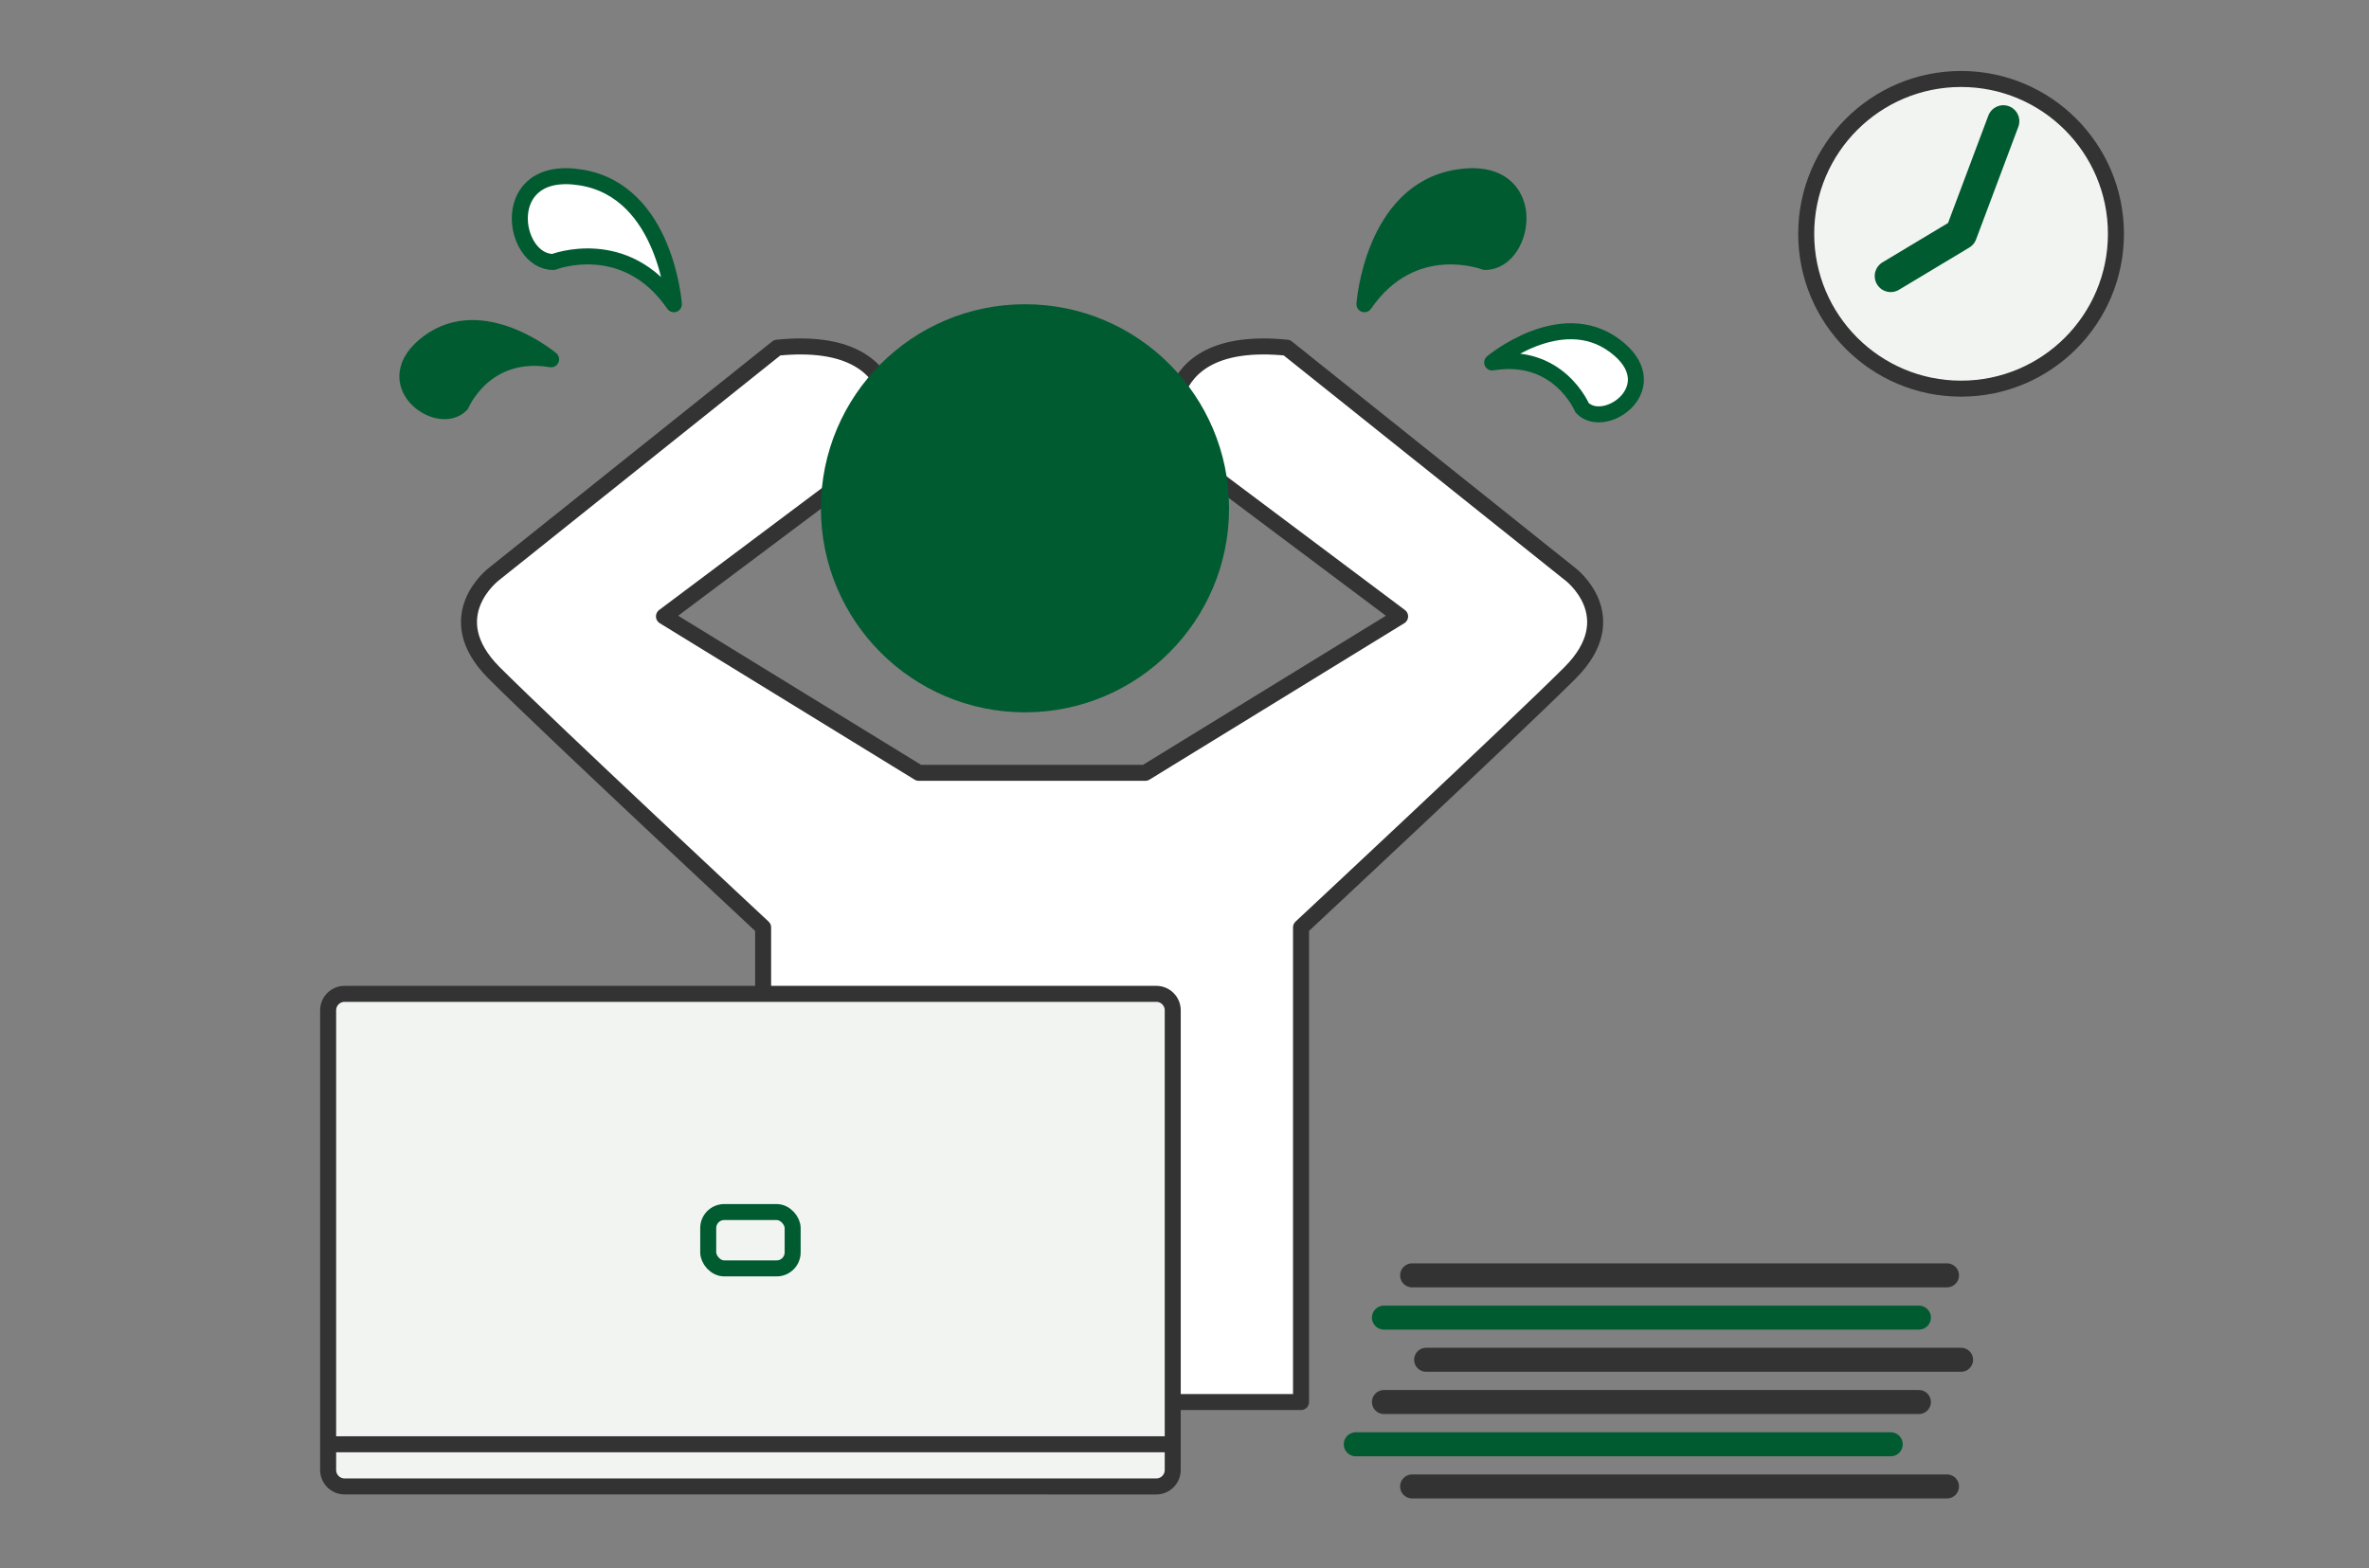 <?xml version="1.0" encoding="UTF-8"?><svg id="_デザイン" xmlns="http://www.w3.org/2000/svg" viewBox="0 0 296 196"><rect x="0" y="0" width="296" height="196" fill="#808080" stroke="none"/><defs><style>.cls-1,.cls-2,.cls-3,.cls-4,.cls-5,.cls-6,.cls-7{stroke-linecap:round;stroke-linejoin:round;}.cls-1,.cls-3{stroke-width:3px;}.cls-1,.cls-3,.cls-8,.cls-7,.cls-9{fill:none;}.cls-1,.cls-10,.cls-4,.cls-8,.cls-6{stroke:#333;}.cls-2,.cls-3,.cls-5,.cls-7,.cls-9{stroke:#015b30;}.cls-2,.cls-10,.cls-4,.cls-5,.cls-8,.cls-6,.cls-9{stroke-width:2px;}.cls-2,.cls-4,.cls-5{fill-rule:evenodd;}.cls-2,.cls-11{fill:#015b30;}.cls-10,.cls-8,.cls-9{stroke-miterlimit:10;}.cls-10,.cls-6{fill:#f2f4f2;}.cls-4,.cls-5{fill:#fff;}.cls-7{stroke-width:4px;}</style></defs><path class="cls-4" d="M196.16,71.72l-35.37-28.27c-17.69-1.77-14.15,12.37-14.15,12.37l28.3,21.21-31.84,19.55h-28.3l-31.84-19.55,28.3-21.21s3.54-14.14-14.15-12.37l-35.37,28.27s-7.07,5.3,0,12.37c7.07,7.07,33.61,31.81,33.61,31.81v59.31h67.21v-59.31s26.53-24.74,33.61-31.81c7.07-7.07,0-12.37,0-12.37Z"/><circle class="cls-11" cx="128.07" cy="63.52" r="25.5"/><path class="cls-10" d="M43.06,124.2h101.41c1.14,0,2.06,.92,2.06,2.06v57.44c0,1.14-.92,2.06-2.06,2.06H43.06c-1.14,0-2.06-.92-2.06-2.06v-57.44c0-1.14,.92-2.06,2.06-2.06Z"/><line class="cls-8" x1="41" y1="180.49" x2="146.53" y2="180.49"/><rect class="cls-9" x="88.49" y="151.47" width="10.55" height="7.04" rx="2" ry="2"/><path class="cls-5" d="M84.2,38.02s-.99-14.07-11.54-15.83c-10.55-1.76-8.79,10.55-3.52,10.55,0,0,9.01-3.52,15.06,5.28Z"/><path class="cls-2" d="M170.48,38.02s.99-14.07,11.54-15.83,8.79,10.55,3.52,10.55c0,0-9.01-3.52-15.06,5.28Z"/><path class="cls-2" d="M68.86,44.9s-8.52-7.14-15.3-2.11c-6.77,5.02,1.17,10.76,4.06,7.77,0,0,2.94-7.04,11.23-5.66Z"/><path class="cls-5" d="M186.44,45.3s8.52-7.14,15.3-2.11c6.77,5.02-1.17,10.76-4.06,7.77,0,0-2.94-7.04-11.23-5.66Z"/><line class="cls-1" x1="176.44" y1="159.38" x2="243.27" y2="159.38"/><line class="cls-3" x1="172.92" y1="164.66" x2="239.76" y2="164.66"/><line class="cls-1" x1="178.19" y1="169.93" x2="245.03" y2="169.93"/><line class="cls-1" x1="172.92" y1="175.21" x2="239.76" y2="175.21"/><line class="cls-3" x1="169.4" y1="180.49" x2="236.24" y2="180.49"/><line class="cls-1" x1="176.44" y1="185.76" x2="243.27" y2="185.76"/><circle class="cls-6" cx="245.03" cy="29.22" r="19.35"/><polyline class="cls-7" points="250.31 15.15 245.03 29.22 236.24 34.5"/></svg>